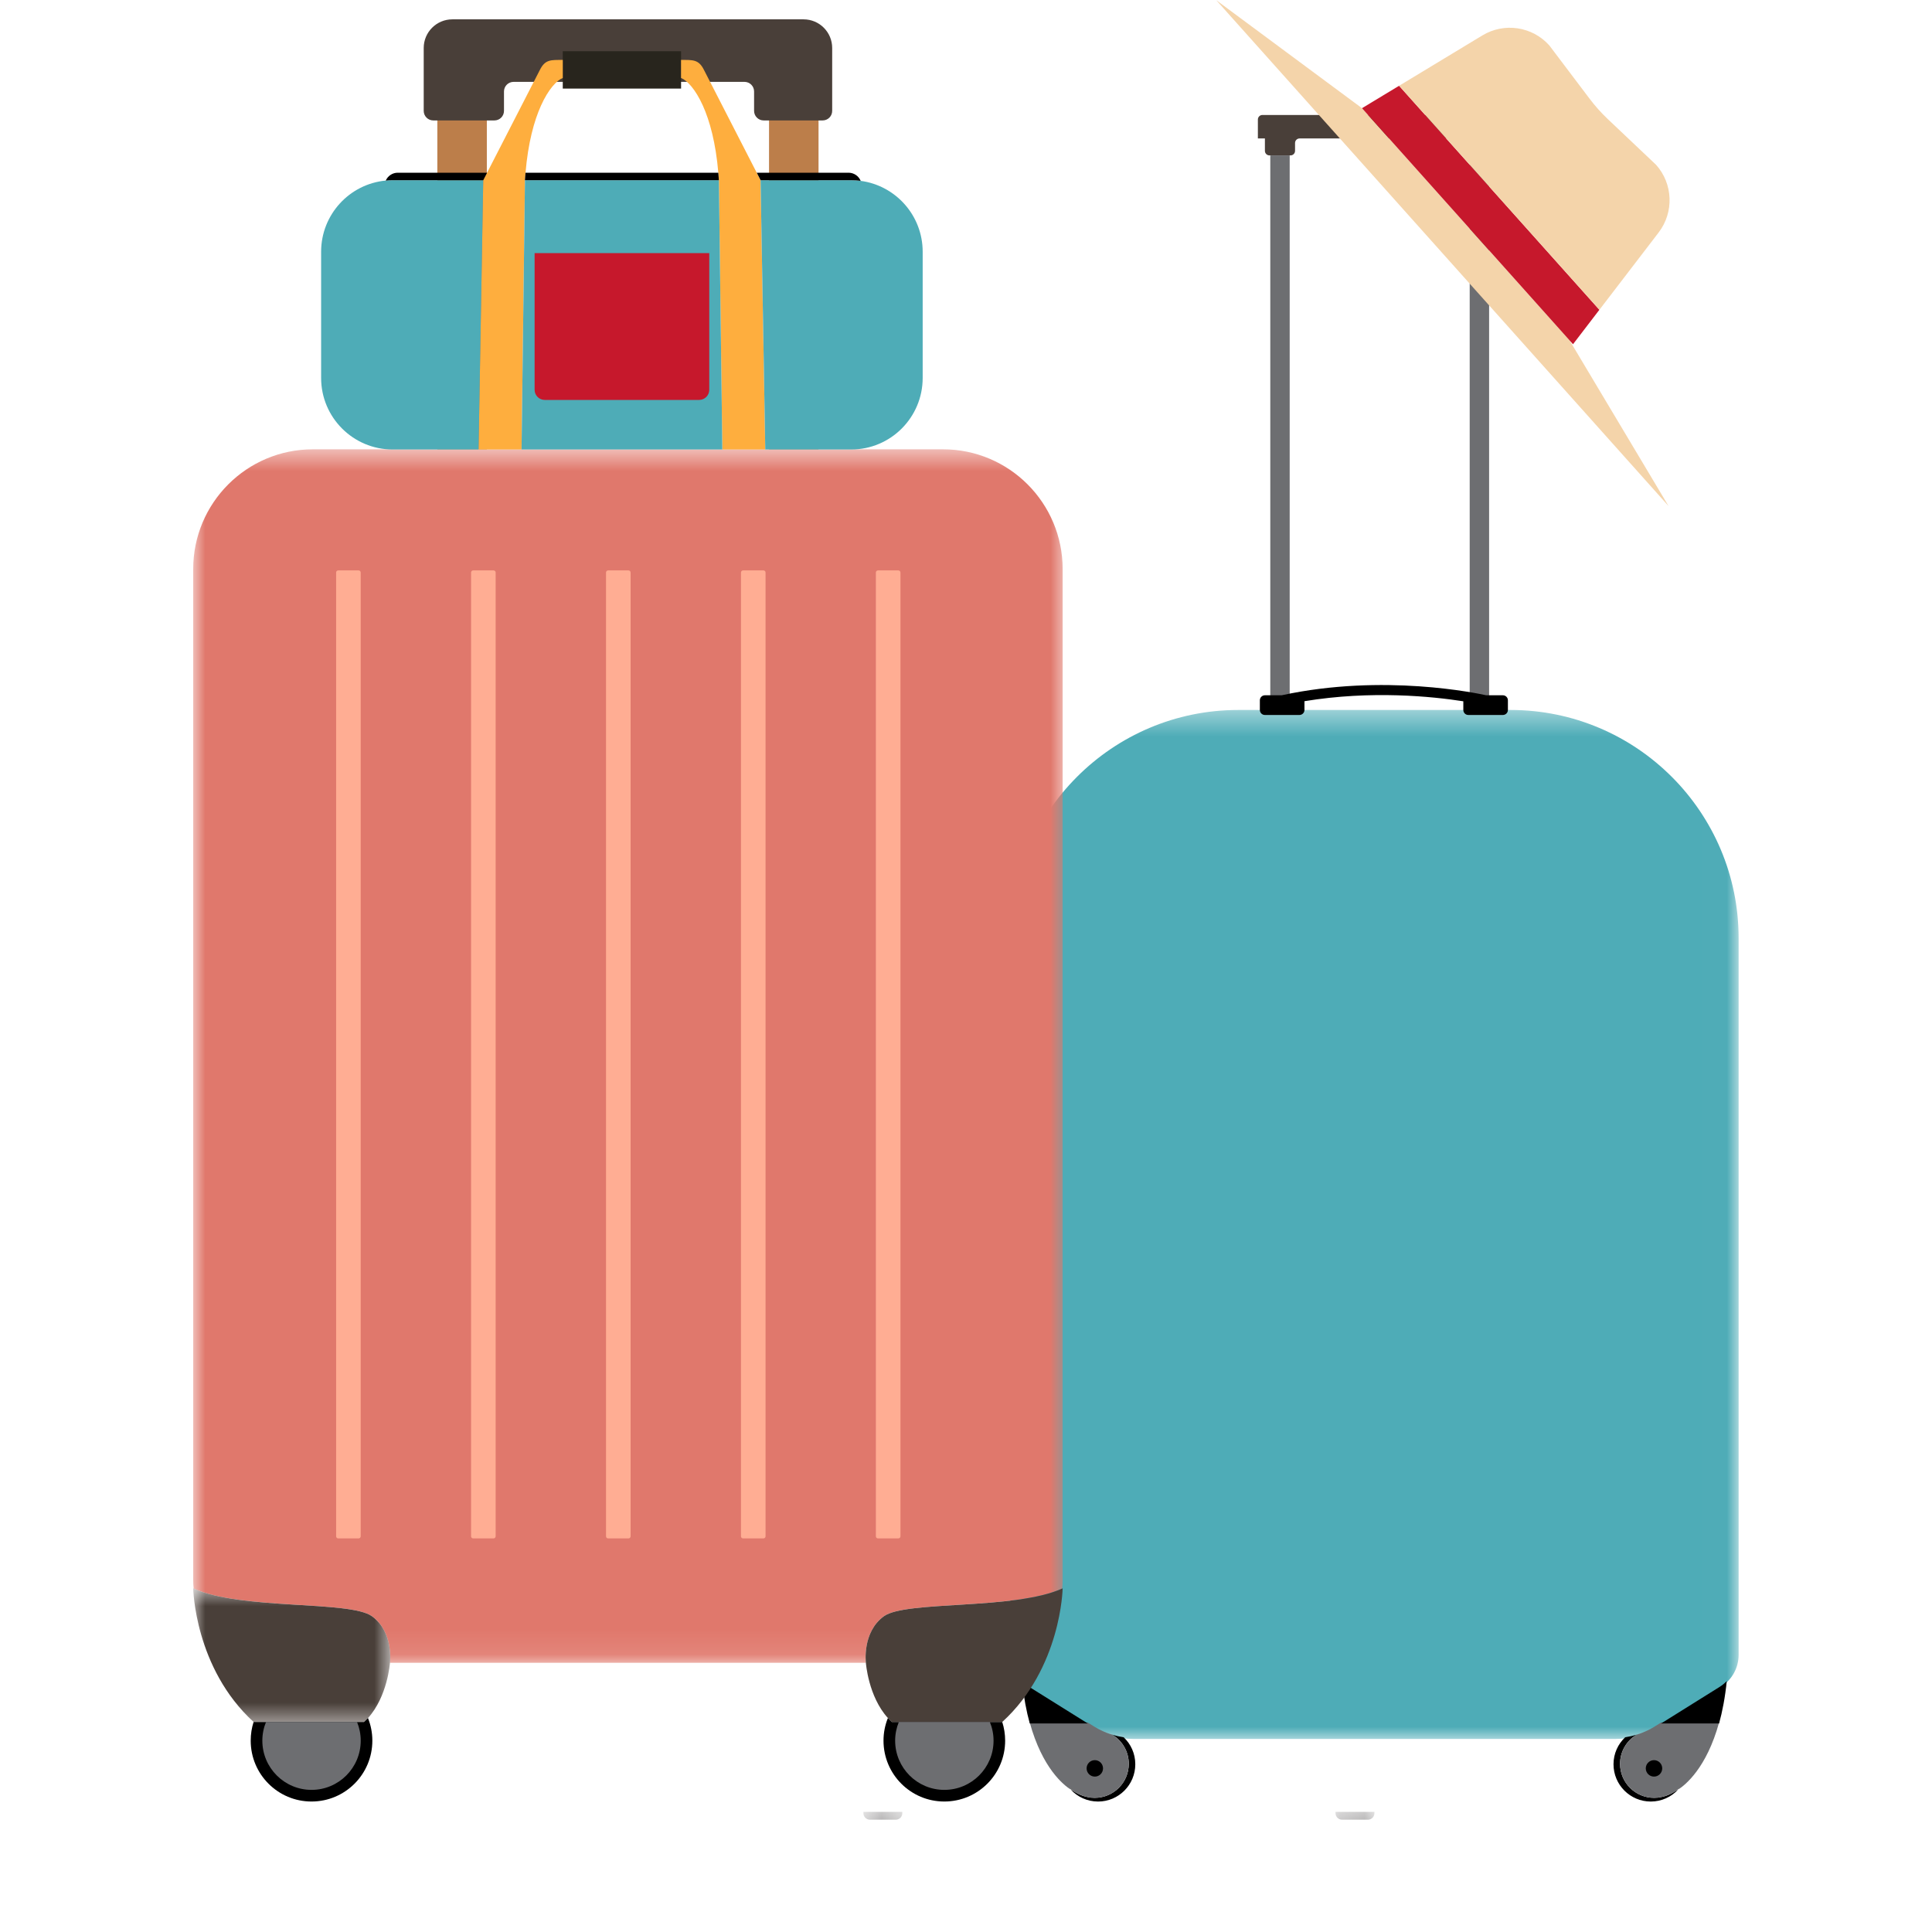 <svg width="80" height="80" viewBox="0 0 80 80" fill="none" xmlns="http://www.w3.org/2000/svg">
<path d="M53.403 29.397H52.6V6.435H53.403V29.397Z" fill="#6D6E71"/>
<path d="M61.661 29.397H60.857V6.435H61.661V29.397Z" fill="#6D6E71"/>
<mask id="mask0_1837_2101" style="mask-type:luminance" maskUnits="userSpaceOnUse" x="41" y="29" width="31" height="44">
<path d="M41.812 29.393H71.992V72.035H41.812V29.393Z" fill="white"/>
</mask>
<g mask="url(#mask0_1837_2101)">
<path d="M71.993 38.852V68.522C71.993 69.062 71.714 69.563 71.258 69.848L68.577 71.525C68.075 71.839 67.493 72.006 66.9 72.006H46.921C46.771 72.006 46.623 71.995 46.476 71.974C46.315 71.952 46.155 71.916 46.001 71.866C45.866 71.785 45.717 71.727 45.556 71.695C45.469 71.653 45.381 71.608 45.298 71.556C45.279 71.547 45.263 71.535 45.244 71.525L44.988 71.364L42.563 69.848C42.454 69.78 42.357 69.699 42.269 69.609C41.991 69.322 41.83 68.933 41.83 68.522V38.852C41.83 33.63 46.059 29.398 51.277 29.398H62.544C67.761 29.398 71.993 33.63 71.993 38.852Z" fill="#4EACB7"/>
</g>
<path d="M47.01 73.054C47.01 73.907 46.32 74.598 45.47 74.598C45.02 74.598 44.618 74.407 44.338 74.103C44.383 74.132 44.415 74.15 44.429 74.155C44.435 74.159 44.437 74.16 44.437 74.16C44.485 74.193 44.541 74.225 44.606 74.259C44.626 74.269 44.65 74.282 44.675 74.292C44.766 74.338 44.874 74.377 44.993 74.403C45.022 74.409 45.051 74.417 45.08 74.421C45.11 74.427 45.138 74.434 45.17 74.436C45.221 74.44 45.275 74.444 45.331 74.444C46.11 74.444 46.74 73.814 46.74 73.035C46.74 72.523 46.465 72.073 46.054 71.827C46.207 71.877 46.368 71.912 46.528 71.936C46.825 72.215 47.01 72.612 47.01 73.054Z" fill="black"/>
<path d="M46.739 73.034C46.739 73.814 46.109 74.444 45.33 74.444C45.275 74.444 45.22 74.439 45.169 74.435C45.137 74.433 45.109 74.427 45.079 74.421C45.05 74.417 45.021 74.409 44.992 74.403C44.875 74.375 44.767 74.334 44.674 74.292C44.649 74.282 44.625 74.269 44.605 74.258C44.54 74.225 44.484 74.193 44.436 74.16C44.436 74.16 44.434 74.159 44.428 74.154C44.378 74.124 44.339 74.093 44.311 74.071C44.309 74.069 44.309 74.069 44.308 74.069L44.305 74.065C44.297 74.057 44.291 74.053 44.285 74.049C44.291 74.054 44.297 74.061 44.308 74.069C44.315 74.08 44.326 74.09 44.337 74.103C44.041 73.915 43.159 73.216 42.639 71.325H45.039L45.295 71.485C45.315 71.496 45.33 71.508 45.349 71.517C45.433 71.569 45.52 71.615 45.608 71.656C45.751 71.725 45.9 71.784 46.053 71.827C46.465 72.073 46.739 72.523 46.739 73.034Z" fill="#6D6E71"/>
<path d="M45.041 71.364H42.64C42.503 70.867 42.391 70.286 42.322 69.609C42.41 69.699 42.507 69.78 42.616 69.849L45.041 71.364Z" fill="black"/>
<path d="M45.674 73.225C45.674 73.412 45.522 73.565 45.334 73.565C45.146 73.565 44.994 73.412 44.994 73.225C44.994 73.036 45.146 72.884 45.334 72.884C45.522 72.884 45.674 73.036 45.674 73.225Z" fill="black"/>
<path d="M66.812 73.054C66.812 73.907 67.503 74.598 68.354 74.598C68.803 74.598 69.205 74.407 69.486 74.103C69.44 74.132 69.409 74.15 69.394 74.155C69.388 74.159 69.386 74.16 69.386 74.16C69.338 74.193 69.282 74.225 69.218 74.259C69.197 74.269 69.174 74.282 69.148 74.292C69.058 74.338 68.949 74.377 68.83 74.403C68.802 74.409 68.772 74.417 68.743 74.421C68.714 74.427 68.685 74.434 68.654 74.436C68.602 74.44 68.547 74.444 68.492 74.444C67.713 74.444 67.083 73.814 67.083 73.035C67.083 72.523 67.358 72.073 67.77 71.827C67.616 71.877 67.455 71.912 67.296 71.936C66.998 72.215 66.812 72.612 66.812 73.054Z" fill="black"/>
<path d="M67.084 73.034C67.084 73.814 67.714 74.444 68.492 74.444C68.548 74.444 68.602 74.439 68.655 74.435C68.686 74.433 68.715 74.427 68.744 74.421C68.773 74.417 68.802 74.409 68.831 74.403C68.947 74.375 69.056 74.334 69.149 74.292C69.175 74.282 69.197 74.269 69.218 74.258C69.282 74.225 69.338 74.193 69.386 74.16C69.386 74.16 69.388 74.159 69.395 74.154C69.445 74.124 69.485 74.093 69.511 74.071C69.513 74.069 69.513 74.069 69.516 74.069L69.517 74.065C69.526 74.057 69.532 74.053 69.538 74.049C69.532 74.054 69.526 74.061 69.516 74.069C69.507 74.08 69.496 74.09 69.487 74.103C69.782 73.915 70.663 73.216 71.184 71.325H68.783L68.527 71.485C68.509 71.496 68.492 71.508 68.473 71.517C68.39 71.569 68.303 71.615 68.216 71.656C68.072 71.725 67.922 71.784 67.771 71.827C67.358 72.073 67.084 72.523 67.084 73.034Z" fill="#6D6E71"/>
<path d="M68.783 71.364H71.184C71.321 70.867 71.433 70.286 71.502 69.609C71.415 69.699 71.317 69.78 71.209 69.849L68.783 71.364Z" fill="black"/>
<path d="M68.148 73.225C68.148 73.412 68.301 73.565 68.488 73.565C68.677 73.565 68.829 73.412 68.829 73.225C68.829 73.036 68.677 72.884 68.488 72.884C68.301 72.884 68.148 73.036 68.148 73.225Z" fill="black"/>
<path d="M62.23 28.79H61.539C61.204 28.715 57.292 27.874 53.07 28.79H52.376C52.261 28.79 52.168 28.883 52.168 28.998V29.398C52.168 29.513 52.261 29.606 52.376 29.606H53.806C53.921 29.606 54.015 29.513 54.015 29.398V29.035C56.786 28.579 59.315 28.839 60.593 29.039V29.398C60.593 29.513 60.685 29.606 60.801 29.606H62.23C62.346 29.606 62.439 29.513 62.439 29.398V28.998C62.439 28.883 62.346 28.79 62.23 28.79Z" fill="black"/>
<path d="M61.986 4.761H52.273C52.17 4.761 52.086 4.845 52.086 4.949V5.733H52.377V6.247C52.377 6.351 52.462 6.435 52.565 6.435H53.437C53.541 6.435 53.625 6.351 53.625 6.247V5.922C53.625 5.817 53.709 5.733 53.813 5.733H60.446C60.55 5.733 60.635 5.817 60.635 5.922V6.247C60.635 6.351 60.719 6.435 60.823 6.435H61.694C61.798 6.435 61.883 6.351 61.883 6.247V5.733H62.174V4.949C62.174 4.845 62.09 4.761 61.986 4.761Z" fill="#493F39"/>
<mask id="mask1_1837_2101" style="mask-type:luminance" maskUnits="userSpaceOnUse" x="8" y="18" width="37" height="51">
<path d="M8 18.56H44.16V68.906H8V18.56Z" fill="white"/>
</mask>
<g mask="url(#mask1_1837_2101)">
<path d="M44.002 23.564V65.424C44.002 65.543 43.996 65.66 43.985 65.776C42.022 66.673 37.504 66.266 36.599 66.925C35.691 67.586 35.856 68.854 35.856 68.854H16.147C16.147 68.854 16.312 67.586 15.403 66.925C14.498 66.266 9.982 66.673 8.018 65.776C8.007 65.66 8 65.543 8 65.424V23.564C8 20.826 10.217 18.605 12.955 18.605H39.048C41.785 18.605 44.002 20.826 44.002 23.564Z" fill="#E0786C"/>
</g>
<mask id="mask2_1837_2101" style="mask-type:luminance" maskUnits="userSpaceOnUse" x="8" y="65" width="9" height="7">
<path d="M8 65.707H16.213V71.467H8V65.707Z" fill="white"/>
</mask>
<g mask="url(#mask2_1837_2101)">
<path d="M16.147 68.854C16.147 68.854 16.051 70.243 15.238 71.14C15.186 71.199 15.132 71.253 15.073 71.305H10.505C10.503 71.304 10.503 71.304 10.502 71.303C8.055 69.07 8 65.769 8 65.769C8.007 65.771 8.012 65.774 8.018 65.777C9.982 66.674 14.498 66.266 15.403 66.926C16.312 67.587 16.147 68.854 16.147 68.854Z" fill="#493F39"/>
</g>
<path d="M15.418 72.077C15.418 73.469 14.29 74.597 12.899 74.597C11.508 74.597 10.381 73.469 10.381 72.077C10.381 71.805 10.423 71.546 10.501 71.302C10.502 71.303 10.502 71.303 10.504 71.305H15.072C15.131 71.252 15.185 71.198 15.237 71.14C15.353 71.429 15.418 71.745 15.418 72.077Z" fill="black"/>
<path d="M14.937 72.077C14.937 73.202 14.025 74.115 12.901 74.115C11.777 74.115 10.863 73.202 10.863 72.077C10.863 71.804 10.917 71.543 11.015 71.305H14.785C14.882 71.543 14.937 71.804 14.937 72.077Z" fill="#6D6E71"/>
<path d="M44.002 65.769C44.002 65.769 43.948 69.07 41.501 71.303C41.499 71.304 41.499 71.304 41.497 71.305H36.93C36.871 71.253 36.817 71.199 36.766 71.14C35.951 70.243 35.855 68.854 35.855 68.854C35.855 68.854 35.691 67.587 36.599 66.926C37.504 66.266 42.021 66.674 43.985 65.777C43.991 65.774 43.995 65.771 44.002 65.769Z" fill="#493F39"/>
<path d="M41.621 72.077C41.621 73.469 40.495 74.597 39.102 74.597C37.712 74.597 36.584 73.469 36.584 72.077C36.584 71.745 36.648 71.429 36.766 71.14C36.817 71.198 36.871 71.252 36.93 71.305H41.497C41.499 71.303 41.499 71.303 41.501 71.302C41.578 71.546 41.621 71.805 41.621 72.077Z" fill="black"/>
<path d="M41.141 72.077C41.141 73.202 40.229 74.115 39.102 74.115C37.978 74.115 37.066 73.202 37.066 72.077C37.066 71.804 37.121 71.543 37.218 71.305H40.988C41.086 71.543 41.141 71.804 41.141 72.077Z" fill="#6D6E71"/>
<path d="M14.849 63.702H14.005C13.956 63.702 13.918 63.663 13.918 63.615V23.706C13.918 23.658 13.956 23.619 14.005 23.619H14.849C14.897 23.619 14.936 23.658 14.936 23.706V63.615C14.936 63.663 14.897 63.702 14.849 63.702Z" fill="#FFAD93"/>
<path d="M20.437 63.702H19.593C19.544 63.702 19.506 63.663 19.506 63.615V23.706C19.506 23.658 19.544 23.619 19.593 23.619H20.437C20.485 23.619 20.524 23.658 20.524 23.706V63.615C20.524 63.663 20.485 63.702 20.437 63.702Z" fill="#FFAD93"/>
<path d="M26.025 63.702H25.18C25.133 63.702 25.094 63.663 25.094 63.615V23.706C25.094 23.658 25.133 23.619 25.18 23.619H26.025C26.073 23.619 26.112 23.658 26.112 23.706V63.615C26.112 63.663 26.073 63.702 26.025 63.702Z" fill="#FFAD93"/>
<path d="M31.613 63.702H30.768C30.721 63.702 30.682 63.663 30.682 63.615V23.706C30.682 23.658 30.721 23.619 30.768 23.619H31.613C31.661 23.619 31.7 23.658 31.7 23.706V63.615C31.7 63.663 31.661 63.702 31.613 63.702Z" fill="#FFAD93"/>
<path d="M37.199 63.702H36.355C36.307 63.702 36.268 63.663 36.268 63.615V23.706C36.268 23.658 36.307 23.619 36.355 23.619H37.199C37.247 23.619 37.286 23.658 37.286 23.706V63.615C37.286 63.663 37.247 63.702 37.199 63.702Z" fill="#FFAD93"/>
<path d="M20.159 18.605H18.109V3.611H20.159V18.605Z" fill="#BC7E4A"/>
<path d="M33.894 18.605H31.844V3.611H33.894V18.605Z" fill="#BC7E4A"/>
<path d="M20.869 3.787V4.591C20.869 4.81 20.692 4.987 20.472 4.987H17.942C17.723 4.987 17.545 4.81 17.545 4.591V1.987C17.545 1.332 18.076 0.801 18.731 0.801H33.273C33.929 0.801 34.459 1.332 34.459 1.987V4.591C34.459 4.81 34.282 4.987 34.062 4.987H31.622C31.403 4.987 31.225 4.81 31.225 4.591V3.787C31.225 3.568 31.047 3.39 30.827 3.39H21.267C21.047 3.39 20.869 3.568 20.869 3.787Z" fill="#493F39"/>
<mask id="mask3_1837_2101" style="mask-type:luminance" maskUnits="userSpaceOnUse" x="35" y="74" width="3" height="2">
<path d="M35.627 74.88H37.547V75.36H35.627V74.88Z" fill="white"/>
</mask>
<g mask="url(#mask3_1837_2101)">
<path d="M37.363 75.024V75.079C37.363 75.229 37.243 75.35 37.093 75.35H36.023C35.872 75.35 35.752 75.229 35.752 75.079V75.024H37.363Z" fill="#241F21"/>
</g>
<mask id="mask4_1837_2101" style="mask-type:luminance" maskUnits="userSpaceOnUse" x="55" y="74" width="2" height="2">
<path d="M55.254 74.88H56.961V75.36H55.254V74.88Z" fill="white"/>
</mask>
<g mask="url(#mask4_1837_2101)">
<path d="M56.912 75.024V75.079C56.912 75.229 56.79 75.35 56.641 75.35H55.571C55.421 75.35 55.301 75.229 55.301 75.079V75.024H56.912Z" fill="#241F21"/>
</g>
<path d="M28.202 2.121V3.668H23.303V2.121H28.202Z" fill="#28251D"/>
<path d="M23.303 2.482V3.229C23.057 3.326 22.709 3.687 22.401 4.373C22.116 5.006 21.865 5.918 21.761 7.153C21.751 7.253 21.743 7.357 21.737 7.463L21.596 18.612H19.816L20.01 7.463L20.169 7.153L22.356 2.894C22.575 2.456 22.812 2.482 23.303 2.482Z" fill="#FEAE3E"/>
<path d="M16.257 7.463H20.009L19.816 18.612H16.257C14.623 18.612 13.297 17.285 13.297 15.65V10.425C13.297 8.884 14.472 7.618 15.973 7.477C16.066 7.467 16.161 7.463 16.257 7.463Z" fill="#4EACB7"/>
<path d="M31.688 18.612H29.909L29.767 7.463C29.761 7.357 29.753 7.253 29.744 7.153C29.64 5.918 29.389 5.006 29.104 4.373C28.795 3.687 28.447 3.326 28.201 3.229V2.482C28.692 2.482 28.93 2.456 29.149 2.894L31.335 7.153L31.494 7.463L31.688 18.612Z" fill="#FEAE3E"/>
<path d="M29.768 7.463L29.91 18.612H21.596L21.737 7.463H29.768Z" fill="#4EACB7"/>
<path d="M38.206 10.425V15.65C38.206 17.285 36.881 18.612 35.248 18.612H31.688L31.494 7.463H35.248C35.38 7.463 35.511 7.472 35.638 7.489C37.087 7.681 38.206 8.921 38.206 10.425Z" fill="#4EACB7"/>
<path d="M16.468 7.152H20.169L20.009 7.462H16.257C16.161 7.462 16.066 7.467 15.973 7.477C16.058 7.286 16.248 7.152 16.468 7.152Z" fill="black"/>
<path d="M29.744 7.152C29.753 7.253 29.761 7.357 29.767 7.462H21.736C21.742 7.357 21.75 7.253 21.76 7.152H29.744Z" fill="black"/>
<path d="M35.638 7.488C35.512 7.472 35.381 7.462 35.248 7.462H31.495L31.336 7.152H35.139C35.363 7.152 35.558 7.292 35.638 7.488Z" fill="black"/>
<path d="M28.95 16.56H22.556C22.324 16.56 22.137 16.371 22.137 16.141V10.481H29.369V16.141C29.369 16.371 29.182 16.56 28.95 16.56Z" fill="#C6182C"/>
<path d="M69.09 20.954L64.996 14.099L56.397 4.48L50.365 0.01L69.09 20.954Z" fill="#F4D4AA"/>
<path d="M57.933 3.552L56.397 4.48L65.135 14.254L66.227 12.828L57.933 3.552Z" fill="#C6182C"/>
<path d="M68.68 9.628C69.322 8.789 69.279 7.612 68.574 6.824L66.57 4.926C66.301 4.671 66.054 4.394 65.83 4.099L64.155 1.882C63.451 1.094 62.286 0.92 61.383 1.466L57.934 3.552L66.228 12.828L68.68 9.628Z" fill="#F4D4AA"/>
</svg>
